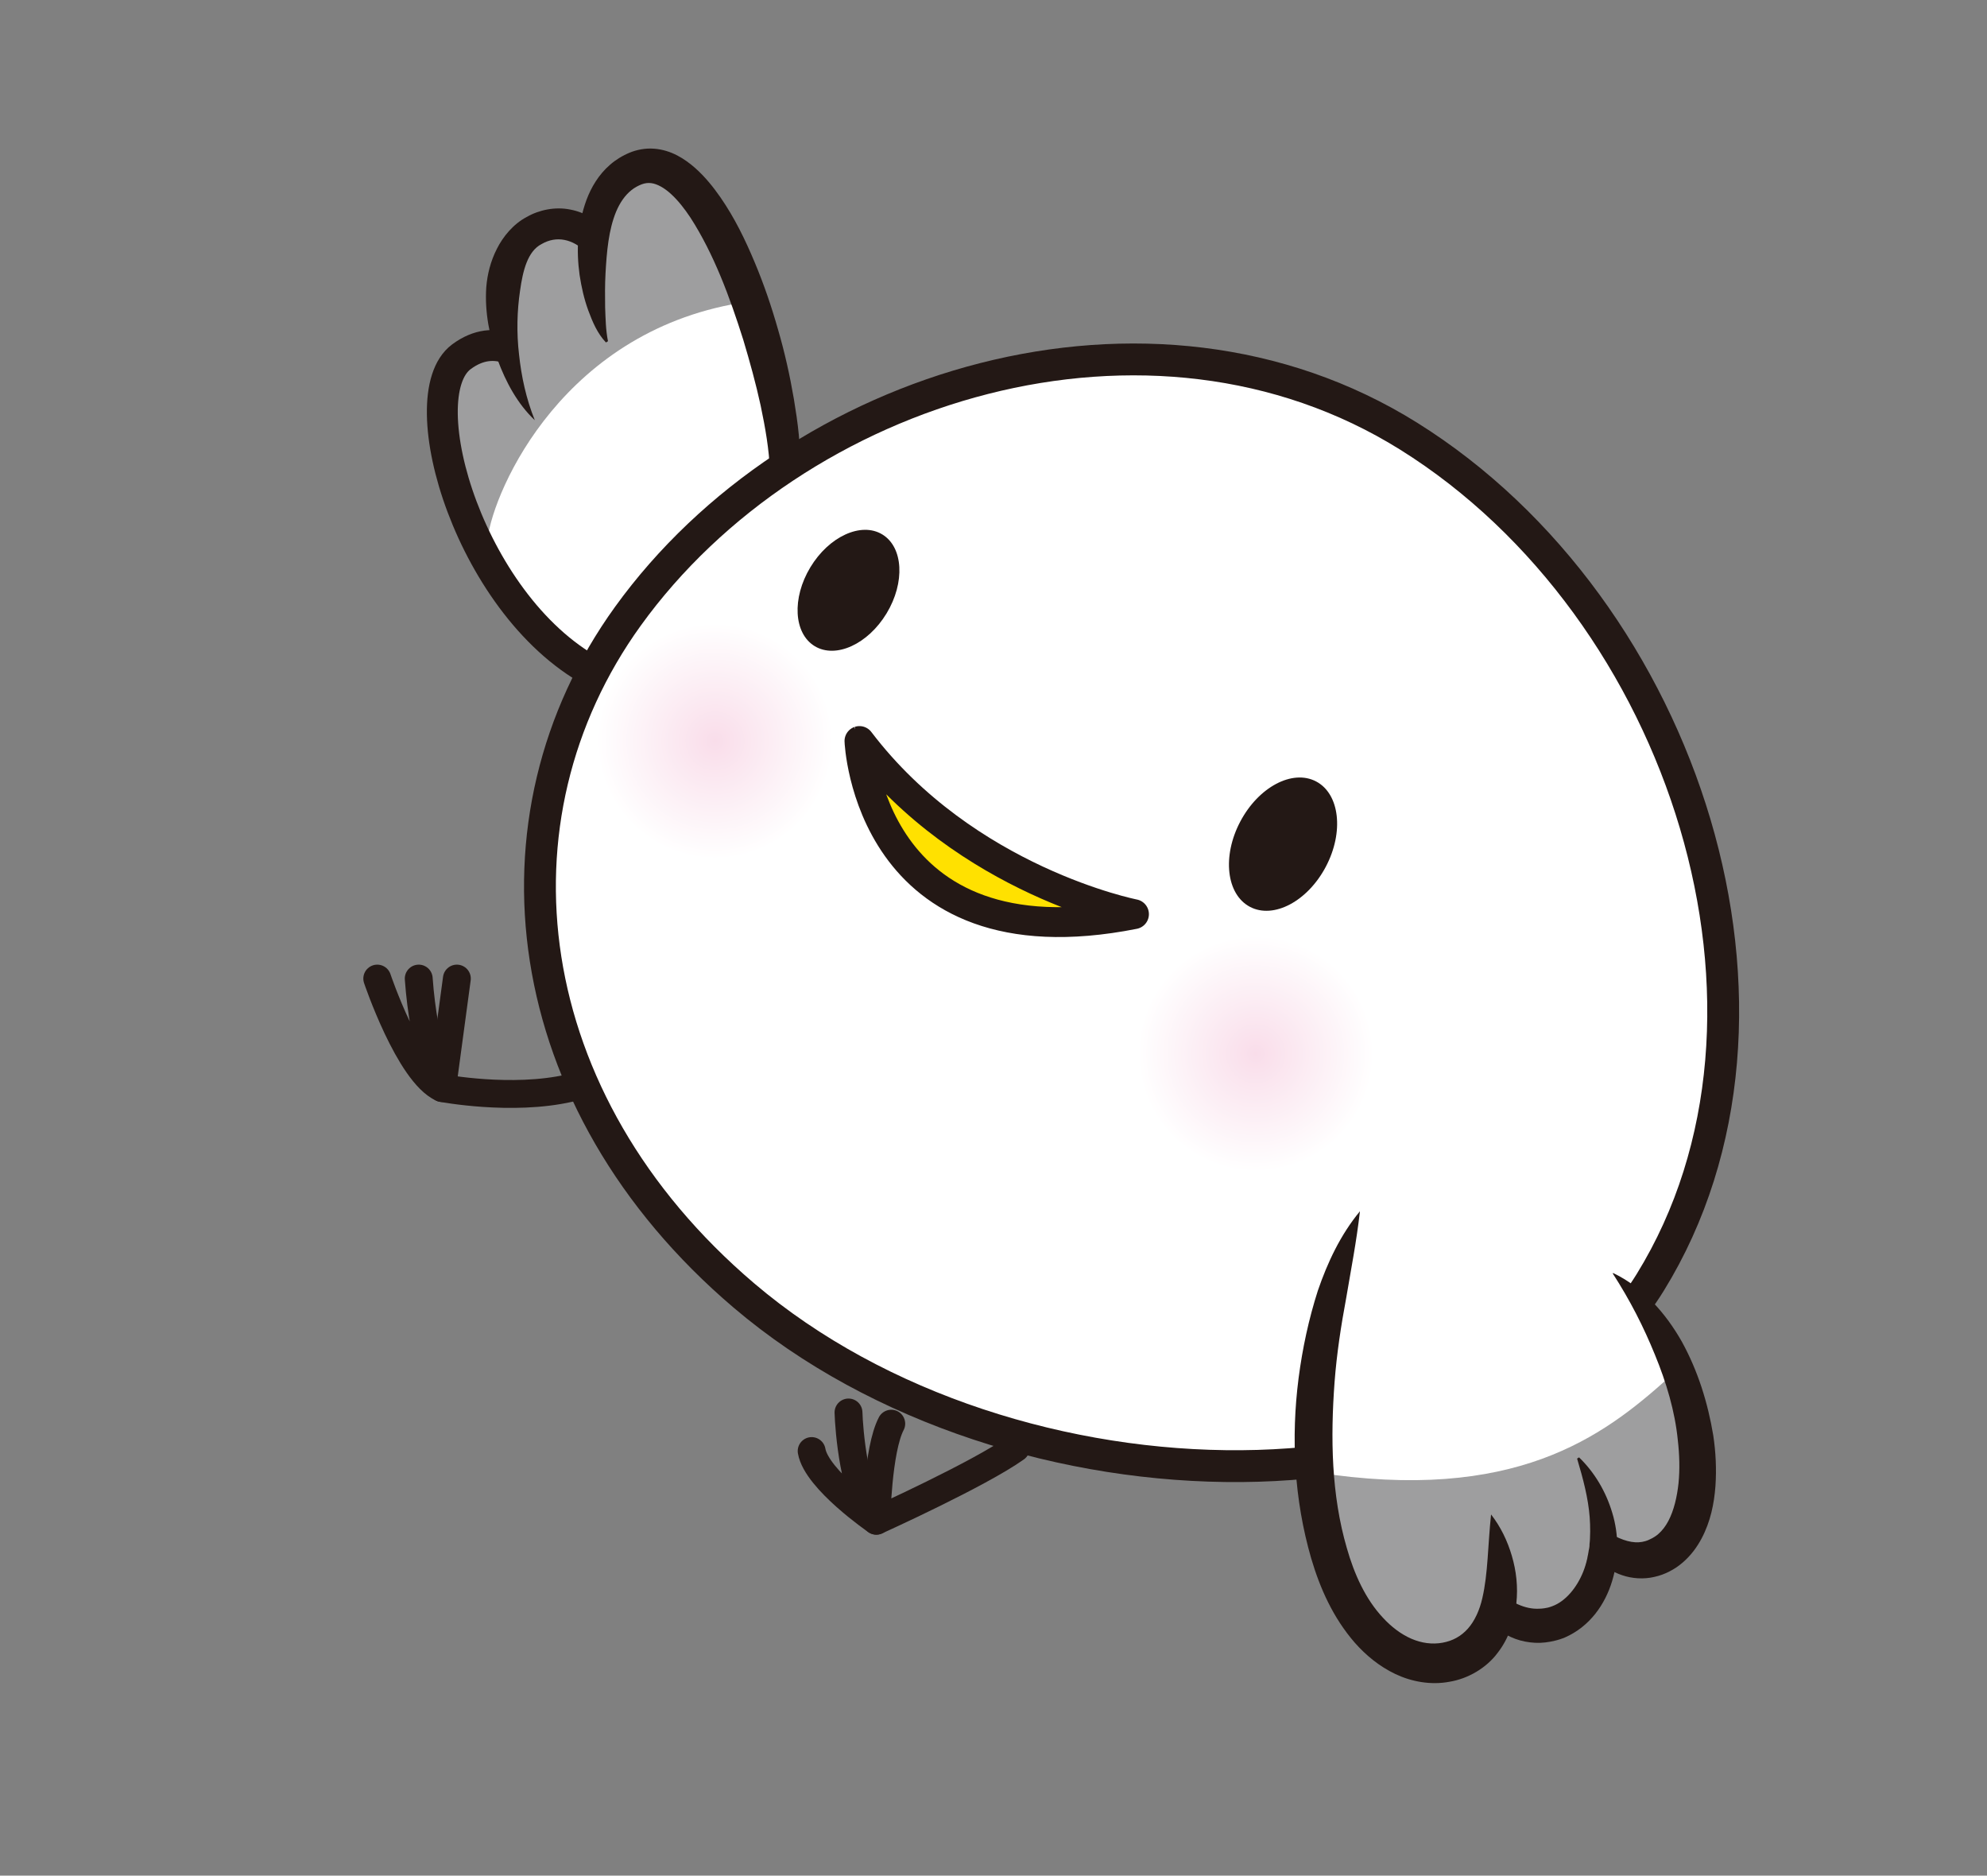 <?xml version="1.0" encoding="UTF-8"?>
<!-- Generator: Adobe Illustrator 15.0.0, SVG Export Plug-In . SVG Version: 6.00 Build 0)  -->
<!DOCTYPE svg PUBLIC "-//W3C//DTD SVG 1.1//EN" "http://www.w3.org/Graphics/SVG/1.1/DTD/svg11.dtd">
<svg version="1.1" id="レイヤー_1" xmlns="http://www.w3.org/2000/svg" xmlns:xlink="http://www.w3.org/1999/xlink" x="0px" y="0px" width="199.66px" height="188.442px" viewBox="0 0 199.66 188.442" enable-background="new 0 0 199.66 188.442" xml:space="preserve">
<rect x="0" y="0" width="199.66" height="188.442" fill="#808080" stroke="none"/>
<path fill="#FFFFFF" d="M78.866,47.949c-1.691-11.638-4.257-21.698-6.963-25.456s-8.017-11.079-12.152,0.688  c0,0-2.089-1.986-5.487-0.297s-4.576,8.439-3.284,12.54c0,0-1.927-2.694-4.018,0.023s-3.921,13.169,1.366,19.71  s11.827,12.652,11.827,12.652L78.866,47.949z"/>
<path fill="#FFFFFF" stroke="#231815" stroke-width="3.2" stroke-linecap="round" stroke-linejoin="round" stroke-miterlimit="10" d="  M165.831,128.825c-15.099,24.497-64.053,24.329-91.089,1.324c-22.901-19.486-26.333-47.888-11.646-68.24  c16.84-23.334,52.468-34.321,78.462-18.079C169.355,61.198,182.408,101.929,165.831,128.825z"/>
<ellipse transform="matrix(0.856 0.517 -0.517 0.856 42.937 -35.538)" fill="#231815" cx="85.26" cy="59.304" rx="4.475" ry="6.56"/>
<ellipse transform="matrix(0.884 0.467 -0.467 0.884 54.583 -50.405)" fill="#231815" cx="128.922" cy="84.852" rx="4.861" ry="7.124"/>
<path fill="#FFE100" stroke="#231815" stroke-width="3" stroke-linecap="round" stroke-linejoin="round" stroke-miterlimit="10" d="  M113.946,91.844c0,0-16.879-3.304-27.585-17.394C86.36,74.45,87.234,97.135,113.946,91.844z"/>
<radialGradient id="SVGID_1_" cx="126.181" cy="105.869" r="11.859" gradientUnits="userSpaceOnUse">
	<stop offset="0" style="stop-color:#F9DDEA"/>
	<stop offset="1" style="stop-color:#FFFFFF"/>
</radialGradient>
<circle fill="url(#SVGID_1_)" cx="126.181" cy="105.869" r="11.859"/>
<radialGradient id="SVGID_2_" cx="71.844" cy="74.45" r="11.859" gradientUnits="userSpaceOnUse">
	<stop offset="0" style="stop-color:#F9DDEA"/>
	<stop offset="1" style="stop-color:#FFFFFF"/>
</radialGradient>
<circle fill="url(#SVGID_2_)" cx="71.844" cy="74.451" r="11.859"/>
<path fill="none" stroke="#231815" stroke-width="2.8" stroke-linecap="round" stroke-linejoin="round" stroke-miterlimit="10" d="  M57.241,109.316c-5.833,1.334-12.817,0-12.817,0l1.483-11"/>
<path fill="#9E9E9F" d="M48.989,54.128c0.625-4.929,7.694-21.212,26.222-23.82c0,0-5.338-15.087-10.093-13.535  s-5.474,7.15-5.474,7.15s-1.358-2.978-5.382-1.038s-3.843,10.41-3.284,12.54c0,0-2.791-1.646-4.877,1.632  C41.873,43.699,48.989,54.128,48.989,54.128z"/>
<path fill="none" stroke="#231815" stroke-width="2.8" stroke-linecap="round" stroke-linejoin="round" stroke-miterlimit="10" d="  M37.908,98.316c0,0,3.2,9.5,6.517,11c0,0-1.85-4-2.35-11"/>
<path fill="none" stroke="#231815" stroke-width="2.8" stroke-linecap="round" stroke-linejoin="round" stroke-miterlimit="10" d="  M102.074,145.482c-3.679,2.625-14.017,7.303-14.017,7.303s0.125-7.125,1.5-9.75"/>
<path fill="none" stroke="#231815" stroke-width="2.8" stroke-linecap="round" stroke-linejoin="round" stroke-miterlimit="10" d="  M85.26,141.91c0.047,1.625,0.547,8.5,2.797,10.875c0,0-6-4.125-6.5-7"/>
<g>
	<path fill="#231815" d="M58.914,25.354c-1.363-1.357-3.001-1.695-4.482-0.84c-1.423,0.716-1.898,2.706-2.176,4.696   c-0.301,2.021-0.358,4.227-0.1,6.419c0.238,2.205,0.704,4.41,1.583,6.589c-1.728-1.631-2.906-3.817-3.741-6.081   c-0.783-2.287-1.312-4.731-1.134-7.297c0.105-1.279,0.426-2.585,1.063-3.837c0.614-1.228,1.653-2.498,2.992-3.2   c1.252-0.723,2.878-1.056,4.382-0.75c1.501,0.281,2.811,1.122,3.756,2.054L58.914,25.354z"/>
</g>
<g>
	<path fill="#231815" d="M77.36,47.307c-0.066-2.109-0.466-4.368-0.93-6.573c-0.482-2.214-1.09-4.411-1.742-6.586   c-1.359-4.311-2.966-8.648-5.301-12.27c-0.587-0.886-1.233-1.716-1.93-2.357c-0.694-0.649-1.435-1.054-2.031-1.123   c-0.304-0.038-0.598-0.004-0.927,0.113c-0.027,0.012-0.289,0.114-0.308,0.131c-0.065,0.028-0.15,0.073-0.242,0.124   c-0.174,0.101-0.345,0.208-0.502,0.339c-0.64,0.505-1.161,1.262-1.538,2.161c-0.753,1.818-0.946,4.023-1.066,6.223   c-0.06,1.109-0.054,2.233-0.038,3.371c0.045,1.133,0.058,2.29,0.287,3.422l-0.204,0.125c-0.877-0.926-1.355-2.085-1.778-3.223   c-0.418-1.15-0.687-2.344-0.871-3.56c-0.337-2.432-0.238-4.987,0.69-7.535c0.472-1.261,1.22-2.544,2.372-3.54   c0.283-0.25,0.595-0.472,0.917-0.674c0.158-0.098,0.327-0.196,0.525-0.293c0.237-0.122,0.249-0.121,0.487-0.229   c0.75-0.317,1.635-0.482,2.493-0.416c1.753,0.134,3.095,1.04,4.117,1.93c1.035,0.919,1.839,1.936,2.561,2.971   c1.434,2.076,2.491,4.272,3.423,6.493c0.934,2.221,1.705,4.486,2.357,6.781c0.669,2.29,1.188,4.618,1.591,6.976   c0.389,2.365,0.73,4.736,0.587,7.29L77.36,47.307z"/>
</g>
<path fill="#FFFFFF" d="M161.124,125.587c-7.165-0.469-22.308-3.195-25.124-6.914c0,0-5.105,31.396-2.77,36.24  s28.903,3.662,34.663-3.913C173.654,143.426,161.124,125.587,161.124,125.587z"/>
<path fill="#9E9E9F" d="M167.567,138.51c-6.487,5.806-15.361,12.549-35.45,9.4c0,0,3.111,21.282,11.597,19.363  s6.962-6.554,6.962-6.554s1.658,4.148,5.348,2.42c3.689-1.728,3.999-10.991,3.999-10.991s2.157,6.835,6.396,4.282  C173.724,152.027,167.567,138.51,167.567,138.51z"/>
<g>
	<path fill="#231815" d="M162.214,154.302c1.268,0.645,2.263,0.795,3.136,0.528c0.212-0.062,0.463-0.177,0.702-0.306   c0.153-0.088,0.408-0.243,0.585-0.408c0.386-0.334,0.727-0.78,1.007-1.31c0.56-1.065,0.873-2.414,1.021-3.803   c0.137-1.399,0.094-2.858-0.073-4.313c-0.291-2.928-1.161-5.817-2.297-8.574c-1.129-2.781-2.478-5.441-4.241-8.173l0.038-0.044   c2.982,1.42,5.289,4.039,6.909,6.904c1.6,2.907,2.604,6.107,3.154,9.416c0.249,1.662,0.338,3.366,0.217,5.103   c-0.133,1.734-0.48,3.529-1.396,5.256c-0.456,0.858-1.068,1.696-1.875,2.392c-0.413,0.356-0.818,0.64-1.36,0.917   c-0.458,0.233-0.941,0.419-1.495,0.54c-1.079,0.257-2.254,0.175-3.246-0.166c-0.979-0.324-1.865-0.915-2.484-1.486L162.214,154.302   z"/>
</g>
<g>
	<path fill="#231815" d="M151.664,160.743c0.797,0.458,1.473,0.734,2.188,0.841c0.353,0.056,0.705,0.052,1.067,0.027   c0.181-0.015,0.365-0.043,0.55-0.085l0.07-0.014l0.017-0.003c-0.064,0.018-0.004,0.001-0.013,0.003l0.047-0.013l0.159-0.046   l0.219-0.077c1.337-0.482,2.495-1.88,3.132-3.5c0.646-1.646,0.775-3.523,0.638-5.43c-0.145-1.921-0.656-3.864-1.266-5.904   l0.198-0.121c1.549,1.497,2.701,3.428,3.341,5.587c0.654,2.156,0.677,4.569-0.025,6.859c-0.685,2.265-2.196,4.534-4.75,5.652   c-0.158,0.063-0.317,0.124-0.513,0.186l-0.214,0.064l-0.256,0.066c-0.319,0.08-0.647,0.14-0.981,0.178   c-0.669,0.083-1.363,0.042-2.031-0.088c-1.336-0.253-2.554-0.972-3.385-1.788L151.664,160.743z"/>
</g>
<g>
	<path fill="#231815" d="M136.649,121.717c-0.345,3.027-0.899,5.842-1.375,8.672c-0.526,2.811-0.956,5.627-1.171,8.455   c-0.419,5.631-0.324,11.36,1.229,16.683c0.743,2.626,1.887,5.143,3.618,6.989c0.849,0.93,1.837,1.677,2.874,2.127   c1.04,0.447,2.104,0.583,3.122,0.398c1.028-0.184,1.872-0.652,2.556-1.418c0.677-0.766,1.176-1.851,1.451-3.073   c0.573-2.469,0.544-5.282,0.875-8.394c0.97,1.247,1.646,2.652,2.087,4.157c0.445,1.502,0.634,3.121,0.451,4.789   c-0.19,1.652-0.689,3.427-1.868,4.943c-1.134,1.538-2.993,2.615-4.851,2.918c-1.867,0.356-3.825-0.009-5.438-0.777   c-1.625-0.774-2.969-1.895-4.069-3.14c-2.199-2.527-3.505-5.493-4.383-8.467c-1.724-5.941-2.039-12.133-1.271-18.115   c0.389-2.992,1.022-5.946,1.939-8.804c0.974-2.837,2.268-5.591,4.211-7.95L136.649,121.717z"/>
</g>
<path fill="none" stroke="#231815" stroke-width="3.104" stroke-linejoin="round" stroke-miterlimit="10" d="M51.162,35.022  c-1.425-0.526-3.074-0.461-4.798,0.821c-5.375,4,0.963,25.556,13.79,31.967"/>
</svg>